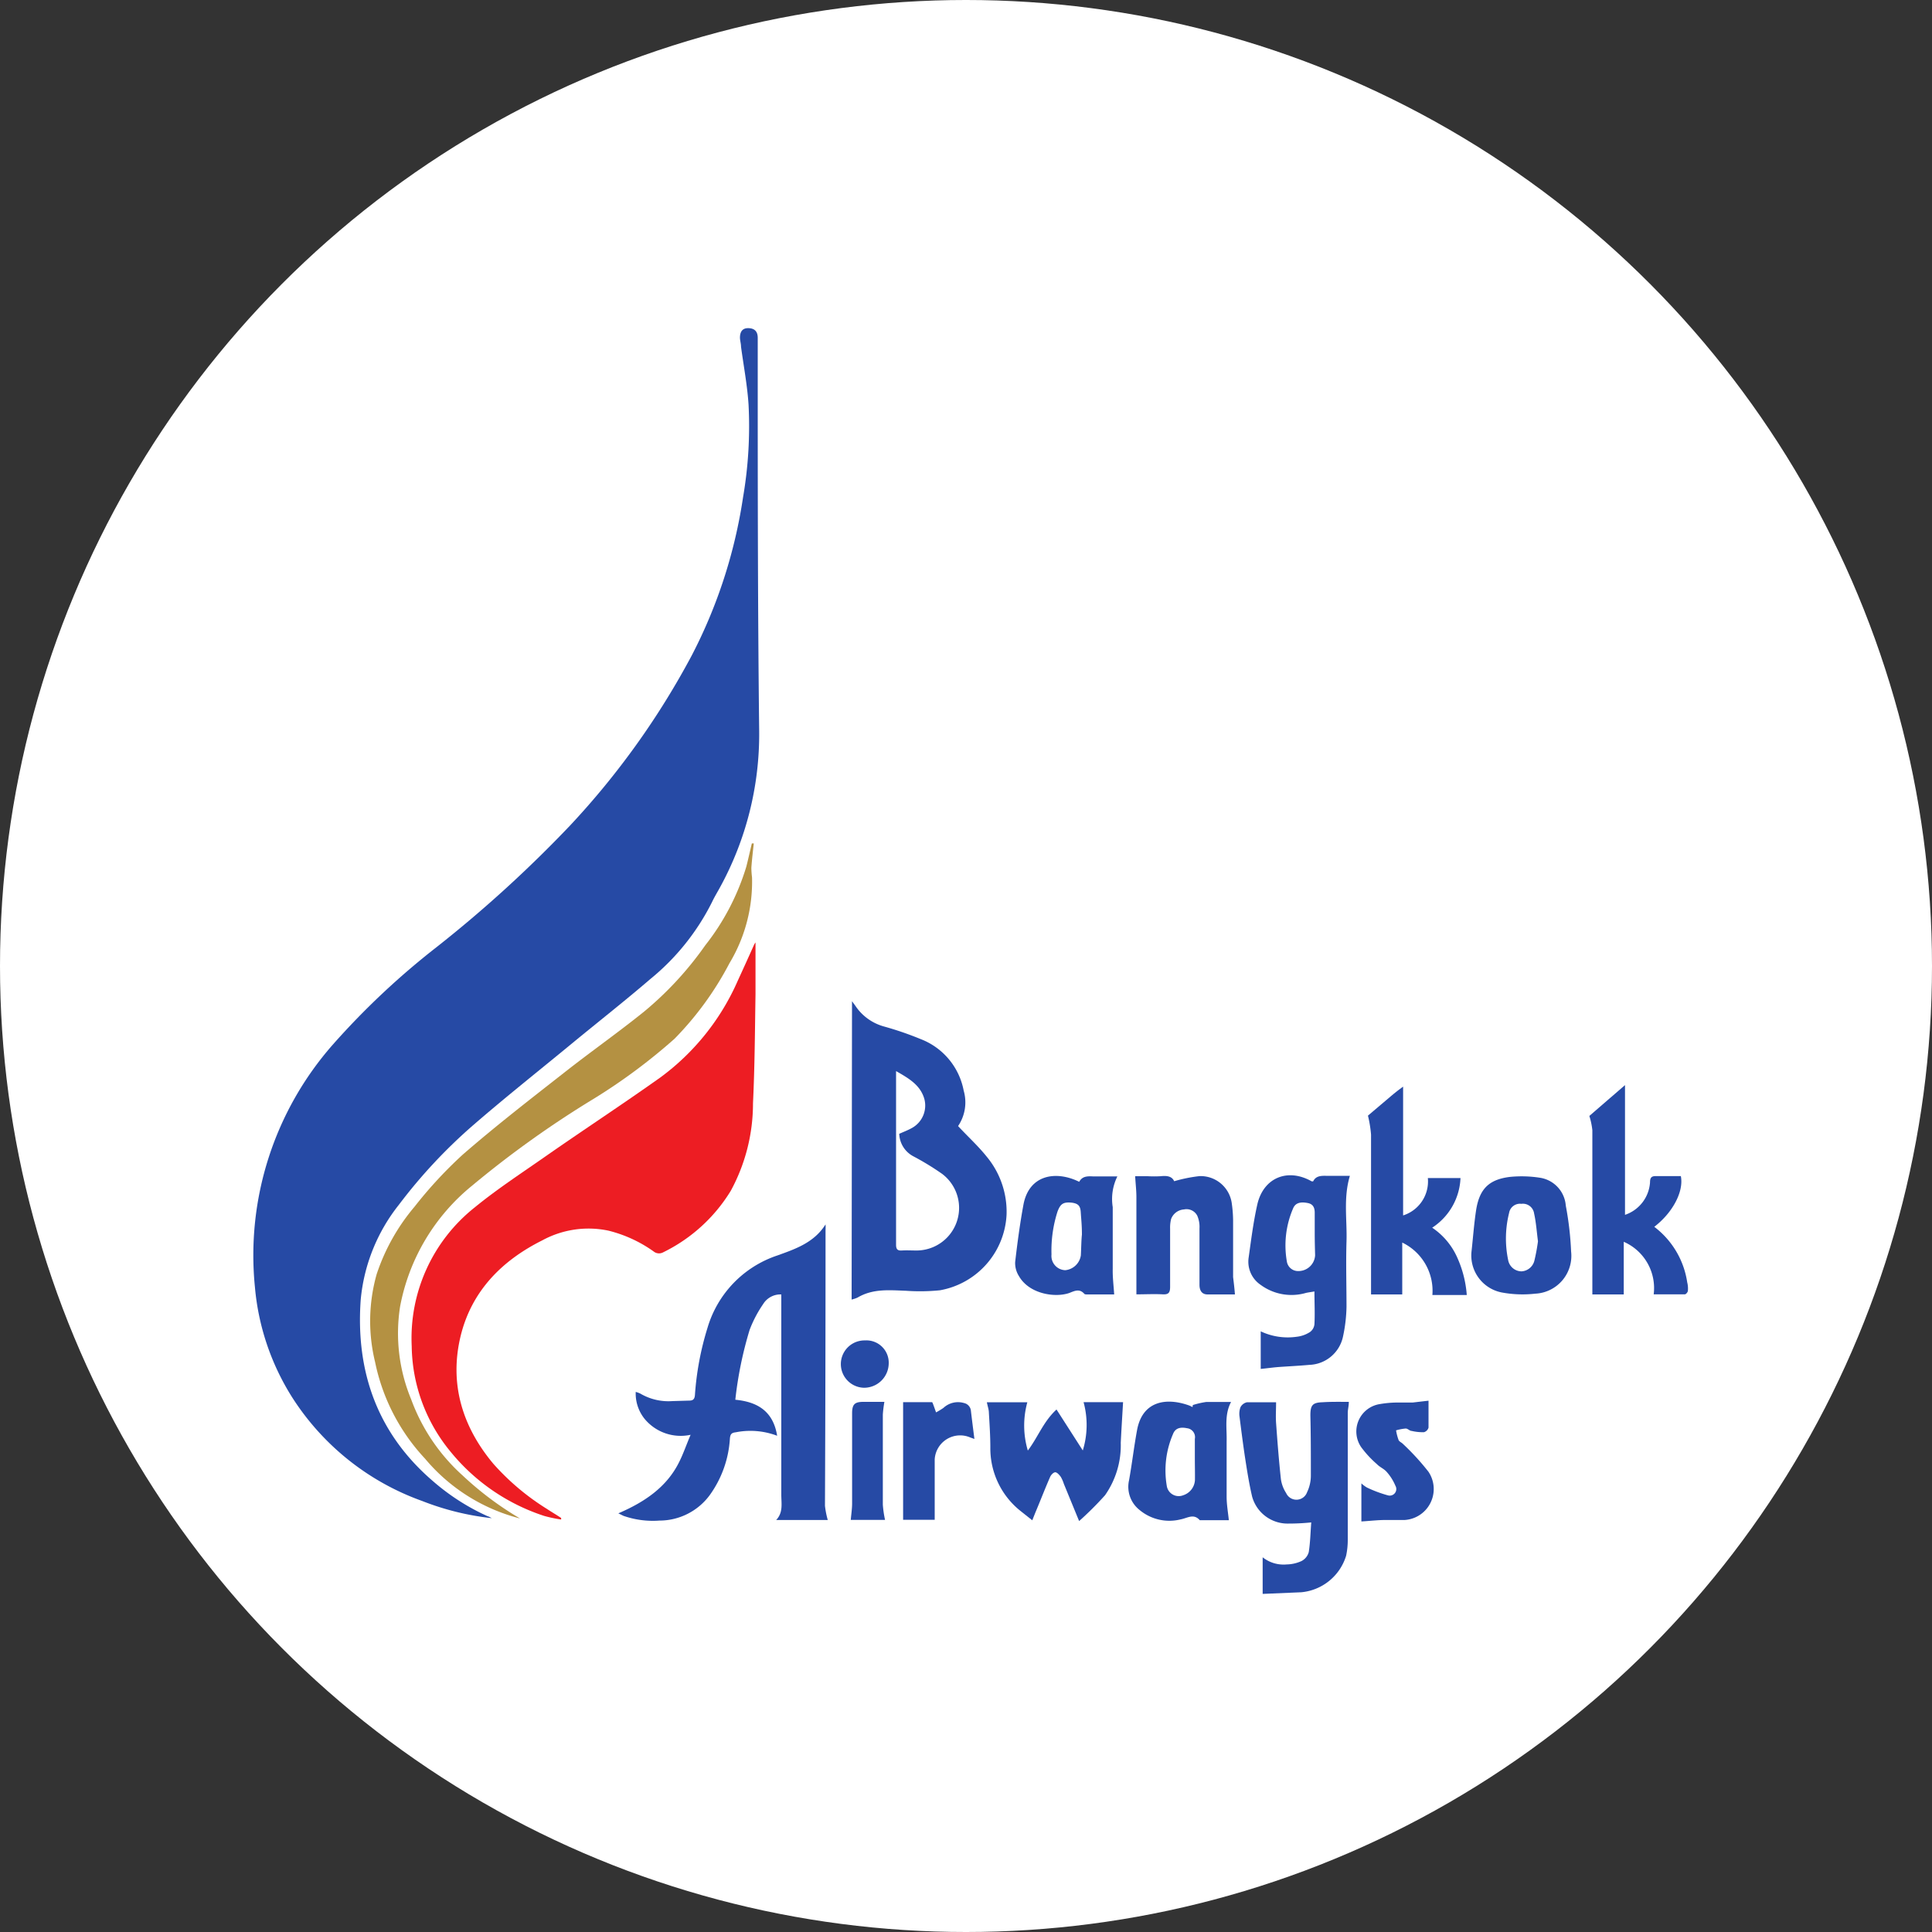 <svg viewBox="0 0 200 200" xmlns="http://www.w3.org/2000/svg"><rect x="0" y="0" width="200" height="200" fill="#333333" stroke="none"/><circle cx="100" cy="100" fill="#fff" r="100"/><path d="m50.91 157.16a27.89 27.89 0 0 1 -7.21-1.78 26.57 26.57 0 0 1 -13.52-10.83 25.52 25.52 0 0 1 -3.79-11.31 33 33 0 0 1 8.08-25.12 79.8 79.8 0 0 1 10.72-10.07 130.79 130.79 0 0 0 13.81-12.58 82.44 82.44 0 0 0 12.6-17.6 52.18 52.18 0 0 0 5.32-16.39 43.43 43.43 0 0 0 .57-9.59c-.13-2-.51-4-.78-6 0-.31-.1-.61-.11-.92 0-.65.27-1 .84-1s1 .25 1 1 0 1.49 0 2.24c0 12.83 0 25.66.15 38.49a33 33 0 0 1 -4.1 16.24c-.26.47-.54.93-.77 1.42a24.28 24.28 0 0 1 -6.41 8c-2.7 2.32-5.51 4.52-8.26 6.79-3.34 2.75-6.73 5.44-10 8.27a54 54 0 0 0 -7.76 8.3 18.54 18.54 0 0 0 -3.95 9.84c-.53 7.4 1.71 13.81 7.46 18.75a23 23 0 0 0 5.68 3.65c.15.04.29.13.43.2z" fill="#264aa5"/><path d="m78.21 97.56v5.34c-.06 3.77-.08 7.55-.26 11.31a18.94 18.94 0 0 1 -2.3 9.06 16.87 16.87 0 0 1 -7 6.37.89.89 0 0 1 -1-.1 13.77 13.77 0 0 0 -4.65-2.14 10 10 0 0 0 -6.86 1c-4.21 2.1-7.32 5.27-8.45 9.88-1.2 4.93.15 9.4 3.39 13.26a25.12 25.12 0 0 0 5.55 4.67c.48.32 1 .62 1.46.93v.16a14.29 14.29 0 0 1 -1.75-.37 20.83 20.83 0 0 1 -9.78-6.75 17.47 17.47 0 0 1 -3.94-10.83 17.28 17.28 0 0 1 6.51-14.35c2.38-1.95 5-3.65 7.51-5.41 3.89-2.71 7.86-5.31 11.73-8.06a24.71 24.71 0 0 0 8-10c.58-1.26 1.15-2.52 1.72-3.79z" fill="#ed1d23"/><path d="m85.69 157.35h-5.34c.74-.78.53-1.71.53-2.6q0-10 0-19.9v-.85a2.1 2.1 0 0 0 -1.88 1 12.6 12.6 0 0 0 -1.4 2.67 39.6 39.6 0 0 0 -1.48 7.23c2.3.22 3.92 1.19 4.33 3.73a7.79 7.79 0 0 0 -4.28-.36c-.44.05-.57.19-.61.64a11.15 11.15 0 0 1 -2.1 5.88 6.47 6.47 0 0 1 -5.19 2.62 9.26 9.26 0 0 1 -3.73-.49l-.53-.26c2.7-1.16 5-2.7 6.29-5.3.43-.85.74-1.77 1.19-2.83a4.85 4.85 0 0 1 -4.77-1.66 4.18 4.18 0 0 1 -.91-2.78 2.78 2.78 0 0 1 .47.17 5.73 5.73 0 0 0 3.33.78l1.74-.05c.4 0 .56-.16.59-.59a30.36 30.36 0 0 1 1.3-6.94 11.24 11.24 0 0 1 7.22-7.49c1.89-.68 3.81-1.33 5-3.22a5.87 5.87 0 0 1 0 .59q0 14.27-.06 28.54a9 9 0 0 0 .29 1.47z" fill="#264aa5"/><path d="m88.2 103.64c.15.22.25.34.34.47a5.23 5.23 0 0 0 3 2.16 33.19 33.19 0 0 1 3.75 1.29 7.13 7.13 0 0 1 4.47 5.34 4.37 4.37 0 0 1 -.58 3.67c1 1.08 2.07 2.05 2.95 3.15a8.93 8.93 0 0 1 2.07 6 8.37 8.37 0 0 1 -6.9 7.85 20.68 20.68 0 0 1 -3.52.05c-1.7-.06-3.41-.24-5 .7a3.44 3.44 0 0 1 -.62.21zm4.56 7.24v11.38 6.59c0 .46.14.63.6.6s1 0 1.43 0a4.41 4.41 0 0 0 2.74-7.93 27.9 27.9 0 0 0 -3-1.83 2.73 2.73 0 0 1 -1.44-2.32c.45-.2.9-.37 1.31-.6a2.65 2.65 0 0 0 1.29-3c-.41-1.44-1.59-2.13-2.93-2.89z" fill="#264aa5"/><path d="m53.83 157.19a18.91 18.91 0 0 1 -9.83-6.19 20.69 20.69 0 0 1 -5.17-10 17.84 17.84 0 0 1 .16-9.09 21.05 21.05 0 0 1 3.93-7 44.29 44.29 0 0 1 5-5.4c3.37-2.93 6.91-5.67 10.42-8.42 2.75-2.17 5.62-4.18 8.35-6.38a34.89 34.89 0 0 0 6.31-6.84 24.69 24.69 0 0 0 4.26-8.16c.2-.79.38-1.6.57-2.4h.2c-.09.84-.19 1.68-.25 2.52a8.91 8.91 0 0 0 .07 1 16.37 16.37 0 0 1 -2.34 8.89 32.9 32.9 0 0 1 -5.68 7.81 59.57 59.57 0 0 1 -8.36 6.21 104.55 104.55 0 0 0 -12.6 9 21.15 21.15 0 0 0 -7.45 12.5 17.86 17.86 0 0 0 1.14 9.61 19.7 19.7 0 0 0 5.34 7.9 33.42 33.42 0 0 0 5.93 4.44z" fill="#b49142"/><g fill="#264aa5"><path d="m139.63 145.12c0 .42-.11.79-.11 1.15v13.11a7.82 7.82 0 0 1 -.17 1.67 5.37 5.37 0 0 1 -4.64 3.78l-4 .17v-3.79a3.48 3.48 0 0 0 2.48.74 3.85 3.85 0 0 0 1.54-.35 1.48 1.48 0 0 0 .75-.92c.16-1 .18-2.07.26-3.08a23 23 0 0 1 -2.36.12 3.81 3.81 0 0 1 -3.76-2.79c-.3-1.28-.51-2.59-.71-3.89s-.41-2.91-.59-4.36a2 2 0 0 1 .09-1 1 1 0 0 1 .69-.52h3c0 .75-.05 1.45 0 2.16.14 1.94.29 3.88.5 5.81a3.56 3.56 0 0 0 .54 1.43 1.17 1.17 0 0 0 2.17-.09 4 4 0 0 0 .39-1.78c0-2.05 0-4.1-.05-6.15 0-1.07.21-1.35 1.27-1.38.88-.06 1.8-.04 2.71-.04z"/><path d="m130.51 137.82a6.54 6.54 0 0 0 3.73.56 3.15 3.15 0 0 0 1.37-.49 1.13 1.13 0 0 0 .46-.81c.06-1.1 0-2.19 0-3.39-.32.06-.6.09-.87.15a5.39 5.39 0 0 1 -4.71-.84 2.89 2.89 0 0 1 -1.23-2.82c.26-1.85.49-3.7.9-5.51.64-2.77 3.15-3.78 5.62-2.38a.71.71 0 0 0 .16 0c.26-.54.76-.58 1.3-.57h2.5c-.69 2.29-.28 4.55-.35 6.78s0 4.52 0 6.78a15.89 15.89 0 0 1 -.36 3.07 3.69 3.69 0 0 1 -3.48 2.94c-1.09.1-2.19.15-3.28.23-.58.05-1.15.13-1.76.19zm5.59-10.1c0-.73 0-1.45 0-2.18 0-.49-.15-.89-.71-1-.79-.16-1.28 0-1.51.51a9.68 9.68 0 0 0 -.66 5.57 1.17 1.17 0 0 0 1 .95 1.73 1.73 0 0 0 1.92-1.62c-.02-.74-.04-1.49-.04-2.23z"/><path d="m109.37 145.91 2.72 4.24a8.94 8.94 0 0 0 .08-5h4.09c-.08 1.37-.17 2.79-.24 4.2a9 9 0 0 1 -1.63 5.44 33.79 33.79 0 0 1 -2.68 2.67l-1.58-3.85a3.67 3.67 0 0 0 -.32-.73c-.15-.2-.38-.47-.57-.47s-.45.28-.54.5c-.53 1.21-1 2.44-1.52 3.67l-.32.8-1.26-1a8.27 8.27 0 0 1 -3.08-6.51c0-1.2-.08-2.4-.15-3.6 0-.36-.14-.72-.21-1.11h4.19a9.07 9.07 0 0 0 .05 5c1.05-1.38 1.6-2.99 2.97-4.25z"/><path d="m171.25 127a8.82 8.82 0 0 1 3.41 5.75 2.53 2.53 0 0 1 .07.86c0 .15-.2.38-.32.38-1 0-2.1 0-3.22 0a5.23 5.23 0 0 0 -3.1-5.44v5.45h-3.25c0-5.66 0-11.31 0-17a7.7 7.7 0 0 0 -.31-1.48l3.69-3.19v13.43a3.81 3.81 0 0 0 2.59-3.36c0-.46.13-.65.57-.65h2.62c.32 1.6-.85 3.79-2.75 5.25z"/><path d="m141.61 115.49 2.36-2c.39-.33.79-.65 1.28-1v13.33a3.69 3.69 0 0 0 2.56-3.87h3.38a6.44 6.44 0 0 1 -2.93 5.14 7.26 7.26 0 0 1 2.58 3.06 11.46 11.46 0 0 1 1 3.91h-3.56a5.54 5.54 0 0 0 -3.12-5.43v5.37h-3.23v-3.87c0-4.22 0-8.45 0-12.68a12.55 12.55 0 0 0 -.32-1.96z"/><path d="m123.48 145.45a8.83 8.83 0 0 1 1.4-.32h2.56c-.71 1.33-.42 2.73-.46 4.09v5.72c0 .79.14 1.58.23 2.43h-2.89s-.1 0-.12 0c-.63-.72-1.26-.22-2-.08a4.81 4.81 0 0 1 -4.26-1 3.05 3.05 0 0 1 -1.06-3.06c.31-1.73.51-3.47.83-5.2.56-3 3-3.38 5.35-2.55.14.05.26.12.39.18zm.21 5.51c0-.66 0-1.32 0-2a.93.93 0 0 0 -.81-1.11c-.71-.15-1.22 0-1.45.6a9.5 9.5 0 0 0 -.65 5.34 1.25 1.25 0 0 0 1.7 1 1.75 1.75 0 0 0 1.22-1.57c.01-.77-.01-1.51-.01-2.22z"/><path d="m115.34 134h-2.79c-.1 0-.24 0-.3-.06-.5-.57-1-.31-1.56-.09-1.47.51-4.15.11-5.21-1.75a2.51 2.51 0 0 1 -.39-1.46c.23-2 .5-4 .86-5.95.59-3.11 3.38-3.53 5.77-2.35.31-.58.84-.59 1.42-.56h2.53a5.27 5.27 0 0 0 -.48 3.18v6.4c-.02.86.09 1.71.15 2.64zm-3.34-6.19c0-1-.08-1.64-.12-2.31s-.26-.91-.93-1c-.85-.08-1.16.09-1.47.9a13.23 13.23 0 0 0 -.63 4.46 1.48 1.48 0 0 0 1.43 1.63 1.81 1.81 0 0 0 1.61-1.54c.04-.81.05-1.63.11-2.14z"/><path d="m127.84 134c-.93 0-1.88 0-2.83 0-.56 0-.84-.36-.84-1 0-1.94 0-3.89 0-5.84a2.88 2.88 0 0 0 -.23-1.31 1.25 1.25 0 0 0 -1.37-.65 1.53 1.53 0 0 0 -1.34 1 3.66 3.66 0 0 0 -.1 1v6c0 .58-.13.82-.75.79-.89-.05-1.77 0-2.74 0v-.74c0-3.11 0-6.22 0-9.32 0-.67-.08-1.34-.13-2.17h1.29a12.34 12.34 0 0 0 1.36 0c.64-.07 1.16 0 1.39.52a15.52 15.52 0 0 1 2.63-.53 3.26 3.26 0 0 1 3.34 2.87 13.56 13.56 0 0 1 .13 1.67v5.91c.07.58.14 1.15.19 1.8z"/><path d="m152.33 129.56c.16-1.44.26-2.88.48-4.31.35-2.18 1.33-3.16 3.52-3.42a12.31 12.31 0 0 1 3.09.09 3.16 3.16 0 0 1 2.67 2.89 32.77 32.77 0 0 1 .55 4.74 3.92 3.92 0 0 1 -3.71 4.37 11.74 11.74 0 0 1 -3.5-.13 3.9 3.9 0 0 1 -3.1-4.23zm6.88-1.06c-.13-1-.2-2-.4-2.88a1.17 1.17 0 0 0 -1.32-1 1.14 1.14 0 0 0 -1.27.95 10.88 10.88 0 0 0 -.1 4.85 1.42 1.42 0 0 0 1.4 1.19 1.46 1.46 0 0 0 1.31-1.07 19.45 19.45 0 0 0 .38-2.04z"/><path d="m140.93 157.5v-3.94a3.13 3.13 0 0 0 .58.43 13 13 0 0 0 2.17.81.68.68 0 0 0 .77-1 5.08 5.08 0 0 0 -.91-1.44c-.28-.32-.72-.49-1-.79a10.81 10.81 0 0 1 -1.63-1.76 2.87 2.87 0 0 1 1.93-4.46 10.89 10.89 0 0 1 1.72-.16h1.68s1-.12 1.64-.19v2.79a.69.69 0 0 1 -.47.47 5 5 0 0 1 -1.27-.13c-.21 0-.41-.25-.62-.25a5.13 5.13 0 0 0 -1 .19 5.44 5.44 0 0 0 .26 1c.07.17.32.26.46.41a25.42 25.42 0 0 1 2.63 2.87 3.21 3.21 0 0 1 -2.48 5c-.68 0-1.37 0-2.05 0s-1.58.1-2.41.15z"/><path d="m93.49 145.15h3a.52.52 0 0 1 .07.12c.12.31.23.63.34.94a8.53 8.53 0 0 0 .76-.46 2.21 2.21 0 0 1 2.13-.51.91.91 0 0 1 .72.82c.11.94.23 1.88.36 2.9l-.42-.15a2.64 2.64 0 0 0 -3.69 2.26v3.11s0 2.06 0 3.15h-3.27z"/><path d="m91.55 145.13a12.78 12.78 0 0 0 -.16 1.3v9.33a11.15 11.15 0 0 0 .23 1.58h-3.55c.05-.58.14-1.15.14-1.72 0-3.11 0-6.21 0-9.32 0-.93.27-1.18 1.17-1.18h2.16z"/><path d="m89.54 138.76a2.31 2.31 0 0 1 2.46 2.39 2.55 2.55 0 0 1 -2.56 2.51 2.45 2.45 0 0 1 .11-4.9z"/></g></svg>
